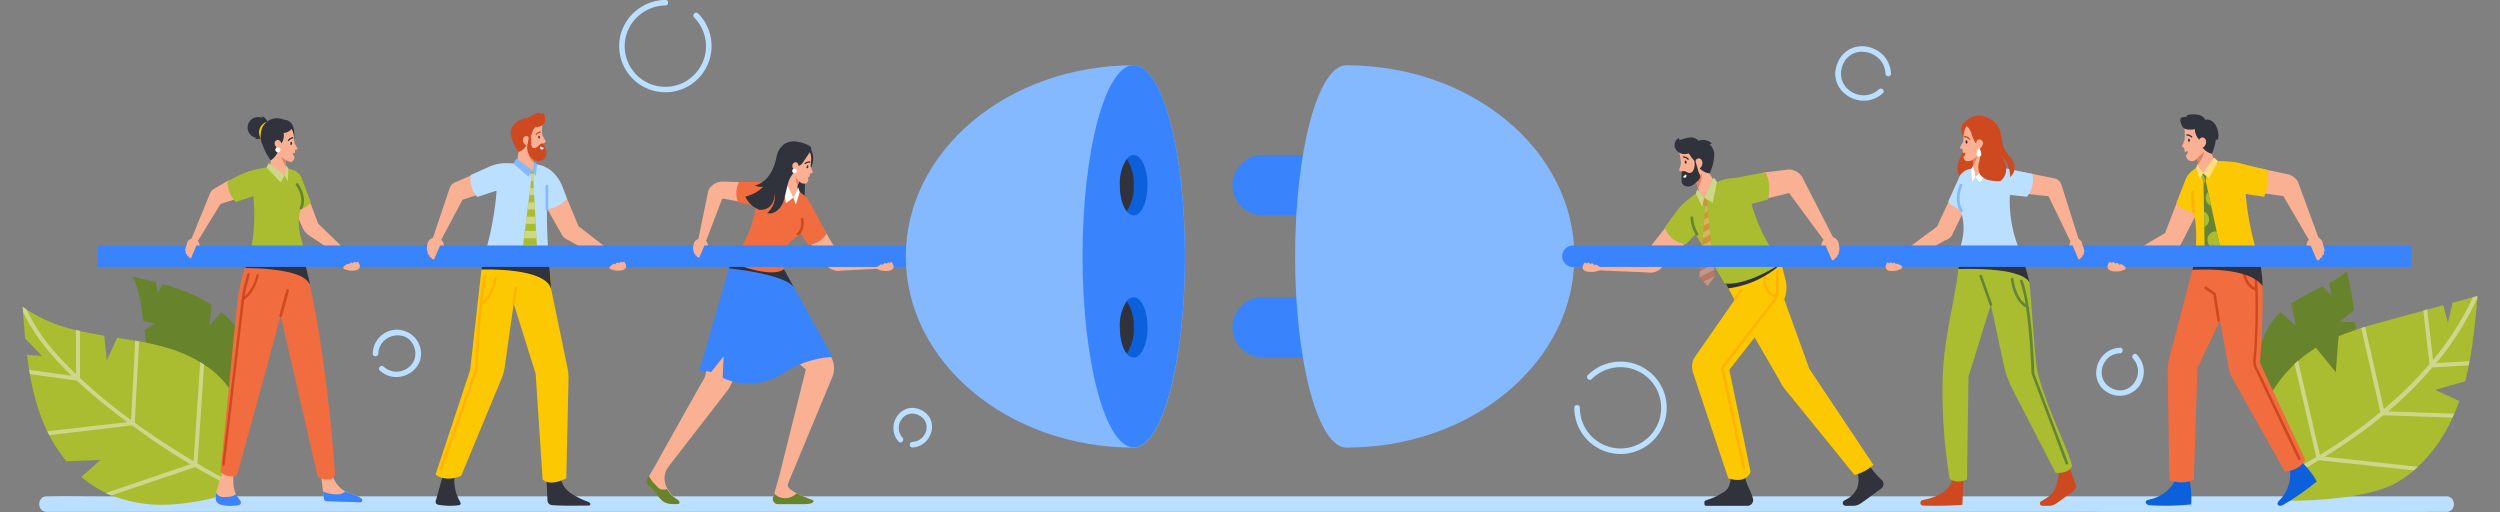 <svg id="Layer_1" data-name="Layer 1" xmlns="http://www.w3.org/2000/svg" xmlns:xlink="http://www.w3.org/1999/xlink" viewBox="0 0 643.44 131.78"><rect x="0" y="0" width="643.44" height="131.78" fill="#808080" stroke="none"/><defs><style>.cls-1{fill:#658436;}.cls-2{fill:#f16c3f;}.cls-3{fill:#aabc30;}.cls-4{fill:#bbdfff;}.cls-5{fill:#67832c;}.cls-6{fill:#ccd78c;}.cls-7{fill:#0c60dc;}.cls-8{fill:#cf4920;}.cls-9{fill:#30323c;}.cls-10{fill:#ffb304;}.cls-11{fill:#fab093;}.cls-12{fill:#e08162;}.cls-13{fill:#fbc802;}.cls-14{clip-path:url(#clip-path);}.cls-15{fill:#ffde82;}.cls-16{fill:#84b9ff;}.cls-17{fill:#fff;}.cls-18{opacity:0.5;}.cls-19{clip-path:url(#clip-path-2);}.cls-20{fill:#3983fd;}.cls-21{clip-path:url(#clip-path-3);}</style><clipPath id="clip-path"><polygon class="cls-1" points="566.27 45.09 567.13 46.59 567.42 63.72 569.35 66.06 571.37 63.53 567.7 46.59 567.98 44.58 566.96 44.58 566.27 45.09"/></clipPath><clipPath id="clip-path-2"><polygon class="cls-2" points="437.87 51.7 438.93 53.3 437.35 71.32 439.48 73.58 441.4 71.05 439.4 53.15 439.52 50.9 438.63 50.9 437.87 51.7"/></clipPath><clipPath id="clip-path-3"><polygon class="cls-3" points="135.83 43.77 136.81 45.67 134.55 63.68 136.61 65.95 138.2 63.6 137.23 45.63 137.58 44.09 136.96 43.77 135.83 43.77"/></clipPath></defs><path class="cls-4" d="M629.68,131.74c-.18,0-.37,0-.55,0-4.2.1-100.19,0-104.39,0H12c-2.54,0-2.54-4,0-4h.55c4.2-.1,8.43,0,12.63,0H629.68C632.22,127.79,632.21,131.74,629.68,131.74Z"/><path class="cls-5" d="M605.89,79.86l-3.79,2.91,4.11.18a28.53,28.53,0,0,1-1.5,12.38,22,22,0,0,1-19.29,13.75c.31-2.07-.89-4.32-1.89-6.16a18.92,18.92,0,0,1,3.4-22.57l4,3.51-1.22-5.75a71.62,71.62,0,0,1,8.15-4.4L600,76.12l-.47-3.3a25,25,0,0,0,4.46-3A98.83,98.83,0,0,1,605.89,79.86Z"/><path class="cls-3" d="M637.62,76.28c0,.18,0,.37,0,.56-.51,5.44-1,10.84-2,16.14-.06.36-.13.71-.21,1.06-.26,1.37-.57,2.73-.92,4.09l-7.72,2.22,6.19,2.86h0c-.38,1.09-.8,2.18-1.27,3.26-.15.34-.3.69-.46,1a39.92,39.92,0,0,1-8.88,12.65c-.35.33-.7.63-1.06.94a29.68,29.68,0,0,1-4.6,3.23c-6.46,3.65-19.75,4.59-27.27,4.58l2-7.32-.48-.92-8.25-15.78.39-.85a35,35,0,0,1,7.51-10.32c.29-.28.59-.55.89-.81a32.52,32.52,0,0,1,3.09-2.38c.49-.34,1-.65,1.49-1l5.12,6.32.7-9.25c1.91-.8,3.87-1.5,5.86-2.13l1-.31c1.22-.37,2.44-.72,3.65-1.06l3.07-.85,8.26-2.24,1-.28,4.12-1.12,1.19,4.47,1.2-5.11,5.27-1.43Z"/><path class="cls-6" d="M629,91c-.64.83-1.3,1.65-2,2.45l8.53-.47c-.06.36-.13.71-.21,1.06l-9.25.51a100.51,100.51,0,0,1-11.45,11.34l17,.59c-.15.34-.3.69-.46,1l-17.73-.61a132.23,132.23,0,0,1-15.09,10.68l2.73.29,21.21,2.29c-.35.33-.7.63-1.06.94l-24.36-2.63c-1,.63-2.11,1.25-3.19,1.86-.75.42-1.51.85-2.27,1.26l-.48-.92c1.76-1,3.51-2,5.23-3q-1.71-7.35-3.41-14.69c-.72-3.09-1.44-6.2-2.17-9.29.29-.28.59-.55.89-.81l2.28,9.79c1.12,4.81,2.24,9.63,3.36,14.43a132.68,132.68,0,0,0,15.54-11q-1.75-7.72-3.52-15.45c-.46-2.07-.93-4.13-1.4-6.2l1-.31c.39,1.72.79,3.44,1.17,5.17q1.85,8,3.65,16a97.37,97.37,0,0,0,11.75-11.58l-1.59-13.78,1-.28c.49,4.32,1,8.64,1.5,13a74.67,74.67,0,0,0,10.28-16.15l1.1-.3c0,.18,0,.37,0,.56A73.28,73.28,0,0,1,629,91Z"/><path class="cls-7" d="M563.47,123.23a12.82,12.82,0,0,1-3.35-.53c-.77,2.92-3.87,5.27-6.84,5.84-.38.08-.84.18-1,.55a.7.7,0,0,0,.35.74,1.91,1.91,0,0,0,.85.21,63.29,63.29,0,0,0,10.48-.22A23.2,23.2,0,0,0,563.47,123.23Z"/><path class="cls-7" d="M592.18,118.68a12.79,12.79,0,0,1-3.08,1.42c1,2.86-.27,6.54-2.42,8.67-.27.27-.59.62-.48,1a.7.7,0,0,0,.7.42,2,2,0,0,0,.82-.3,63.84,63.84,0,0,0,8.57-6A22.83,22.83,0,0,0,592.18,118.68Z"/><path class="cls-2" d="M593.32,118.39a6.08,6.08,0,0,1-5.3,2.9L574.8,97.78a8.14,8.14,0,0,1-1-2.18l-4.9-26.25-2.85-2.1-.16-.58v0l-.36-1.26h15.36a4.36,4.36,0,0,1,.56,1.26l.06.19a32.06,32.06,0,0,1,.79,6.84c.29,8.35-.64,19.69-.64,19.69Z"/><path class="cls-2" d="M574.33,76.24l-8.77,18.52-.92,28.79a8.56,8.56,0,0,1-6.3,0l-.43-27.74a14.46,14.46,0,0,1,.5-4l5.87-22.4.72-2.78,0-.14.14-.51.71.65,0,0,.91.83,2,1.88Z"/><path class="cls-8" d="M592.08,117.86,581,94.73a3.59,3.59,0,0,1-.42-2.06,153.47,153.47,0,0,0,.5-18.07s0,0,0,0a.36.36,0,0,0,0-.18,63.14,63.14,0,0,0-.61-6.3.36.36,0,0,0-.4-.29.35.35,0,0,0-.29.4A56.46,56.46,0,0,1,580.4,74c-.83-.36-2.53-1.55-2.59-5.2a.34.34,0,0,0-.34-.34h0a.35.35,0,0,0-.34.35c.07,4.51,2.46,5.67,3.32,6a156.15,156.15,0,0,1-.5,17.82,4.19,4.19,0,0,0,.49,2.46l11,23.12a.33.33,0,0,0,.31.18.32.32,0,0,0,.16,0A.34.34,0,0,0,592.08,117.86Z"/><path class="cls-9" d="M582.33,73.67c-2.16-3.33-8.84-4.15-13.44-4.29-.83,0-1.59,0-2.25,0-1.44,0-2.36.07-2.36.07l.72-2.78,0-.14.14-.51.38-.61h15.36a4.36,4.36,0,0,1,.56,1.26l.06.19A32.06,32.06,0,0,1,582.33,73.67Z"/><path class="cls-8" d="M570.31,75.5l-2.43-1.7a.34.34,0,0,0-.48.09.35.35,0,0,0,.08.48l2.19,1.53,1,6.58a.35.35,0,0,0,.34.3h.05a.37.37,0,0,0,.3-.4Z"/><polygon class="cls-10" points="565.51 42.27 569.88 40.59 566.96 44.58 565.51 42.27"/><path class="cls-11" d="M565.27,39.45l.12.67.54,2.82h0l.31,1.64,4.45-1.47-1.42-3.51C568.78,36.66,565.27,39.45,565.27,39.45Z"/><path class="cls-12" d="M565.39,40.12l.4,2.12h0a8.6,8.6,0,0,0,1.57-3.37Z"/><path class="cls-11" d="M569.55,33.18a10.88,10.88,0,0,1-1.51,5c-.12.21-.34.33-.48.54h0L565.28,41a1.5,1.5,0,0,1-1.23.47,1.46,1.46,0,0,1-1-.44,2.48,2.48,0,0,1-.51-1,1.5,1.5,0,0,0,.53-.8c0-.11,0-.26-.05-.32a.2.2,0,0,0-.21,0,1.22,1.22,0,0,0-.19.12,1.83,1.83,0,0,1-.28.14L562.12,38l-.36-.11a.26.26,0,0,1-.15-.33l.65-1.54h0a15.14,15.14,0,0,0,0-2.63c0-.07,0-.13,0-.21a1.17,1.17,0,0,1,0-.76.53.53,0,0,1,1,.29A12.39,12.39,0,0,1,569.55,33.18Z"/><path class="cls-9" d="M570.87,35.75c0,.15-.14.32-.29.29a.29.29,0,0,1-.18-.18l-.07-.12a14.11,14.11,0,0,1-1,3.73l0,.05a.22.22,0,0,1,0,.07A4.22,4.22,0,0,1,566.92,38a1.64,1.64,0,0,0,.85-1.74,1.13,1.13,0,0,0-.38-.69.87.87,0,0,0-.78-.15.88.88,0,0,0-.58.55s0,0,0,0a4.36,4.36,0,0,1-1.16-2.78,4.58,4.58,0,0,1-.54.16l-.2,0-.15,0-.17,0-.33,0c-1.9.07-2.09-1.44-2.32-2.35a.66.66,0,0,1,.53-.81l.39-.06.77-.15a.19.19,0,0,1,0-.1.27.27,0,0,1,.16-.26.8.8,0,0,1,.31-.09,7.38,7.38,0,0,1,2.39,0,2.58,2.58,0,0,1,1.9,1.31,2.1,2.1,0,0,1,1.64.31,3.12,3.12,0,0,1,1.13,1.28,6.27,6.27,0,0,1,.52,1.64A3.71,3.71,0,0,1,570.87,35.75Z"/><path class="cls-9" d="M563.14,36.11c0,.23.14.41.27.4s.23-.2.22-.43-.14-.41-.27-.4S563.13,35.88,563.14,36.11Z"/><path class="cls-9" d="M562.88,34.56a2,2,0,0,1,1.32.56c.17.16-.09.39-.25.24a1.6,1.6,0,0,0-1.09-.45c-.23,0-.2-.35,0-.35Z"/><path class="cls-11" d="M566.27,53.17l-5.06,9.91s0,0,0,0a3.76,3.76,0,0,1-1.41,1l-12.54,4.46-1.62-1.76,11.56-6.76,4.38-11.25Z"/><path class="cls-11" d="M596.85,61.53l-2.32.67-6.86-11.76-6.77-.9a28.56,28.56,0,0,0,.7-3.43,10.81,10.81,0,0,0,.09-2.78l7.18,1.54a4,4,0,0,1,2.57,1.92Z"/><path class="cls-13" d="M566.34,42.54l0,12.45c-4.61-.47-6.22-2.56-6.22-2.56l2.35-6.13a5.59,5.59,0,0,1,1.92-2.48l.7-.5.14-.1.2-.14.39-.24.47-.3h0Z"/><path class="cls-13" d="M581,65.41C568.1,68.49,565,66.5,565,66.5c.54-6.85.13-9.63-.55-12.36a14.67,14.67,0,0,1,.14-7.5l1.23-3.76c2.14-1.76,6.45-1.54,9.3-1.15h0l2.76.66a54.49,54.49,0,0,0,.11,7.54.31.31,0,0,1,0,.1A73.81,73.81,0,0,0,581,65.41Z"/><polygon class="cls-1" points="566.27 45.09 567.13 46.59 567.42 63.72 569.35 66.06 571.37 63.53 567.7 46.59 567.98 44.58 566.96 44.58 566.27 45.09"/><g class="cls-14"><path class="cls-3" d="M572.51,61.74a2.19,2.19,0,1,1-2.19-2.19A2.19,2.19,0,0,1,572.51,61.74Z"/><path class="cls-3" d="M568.57,56.49a2.19,2.19,0,1,1-2.19-2.2A2.19,2.19,0,0,1,568.57,56.49Z"/><path class="cls-3" d="M572.08,50.92a2.19,2.19,0,1,1-2.19-2.19A2.2,2.2,0,0,1,572.08,50.92Z"/><path class="cls-3" d="M567.46,46.42a2.19,2.19,0,1,1-2.19-2.19A2.19,2.19,0,0,1,567.46,46.42Z"/></g><path class="cls-10" d="M564.57,54.79a.35.35,0,0,1-.35-.31,44.33,44.33,0,0,1-.23-5.14.35.35,0,0,1,.69,0,46.72,46.72,0,0,0,.23,5,.35.35,0,0,1-.31.38Z"/><path class="cls-13" d="M582.73,50.64,578,49.93l-2.22-.35-.66-7.85h0l2.76.66,5.55,1.32A11.39,11.39,0,0,1,582.73,50.64Z"/><path class="cls-11" d="M565.86,42.84l1.1,1.74,3.09-3.07S566.73,40.55,565.86,42.84Z"/><polygon class="cls-15" points="566.96 44.58 568.56 45.88 570.82 41.46 569.88 40.59 566.96 44.58"/><polygon class="cls-15" points="566.96 44.58 566.23 46.19 565.27 43.22 565.51 42.27 566.96 44.58"/><path class="cls-8" d="M506.53,31a1.9,1.9,0,0,0-1.59,1.47,4.7,4.7,0,0,0,.14,2.29,10.31,10.31,0,0,1,.46,2.26,8.86,8.86,0,0,1-1,3.54,5.93,5.93,0,0,0-.68,3.59,3.16,3.16,0,0,0,3.78,2.41c.48-.57.76-1.27,1.24-1.84a7.85,7.85,0,0,0,1.37-2,5.43,5.43,0,0,0,.15-3.43A16.69,16.69,0,0,0,509,36.12C508.2,34.45,507.36,32.71,506.53,31Z"/><path class="cls-11" d="M511.61,44.16c-.92,1.14-3.67.59-3.67.59l-.19-3.67a2.89,2.89,0,0,1-.73.35,2.07,2.07,0,0,1-1.16-.06,1.46,1.46,0,0,1-.51-.88s0-.08,0-.17l.18-.15a1.1,1.1,0,0,0,.29-.67.23.23,0,0,0-.07-.2.26.26,0,0,0-.21,0l-.33.12c-.06-.49-.13-1-.14-1.1l-.38-.06a.27.27,0,0,1-.22-.37l.81-1.45h0c.08-.54.07-1.83.2-2.35a4.23,4.23,0,0,1,.83-1.81c1,.14,3.16.19,3.78.92a4.47,4.47,0,0,1,.75,1.81A41.21,41.21,0,0,1,511.61,44.16Z"/><path class="cls-9" d="M505.88,36.57c0,.24.17.42.31.4s.23-.22.2-.46-.17-.42-.31-.4S505.85,36.33,505.88,36.57Z"/><path class="cls-8" d="M505.7,35a2,2,0,0,1,1.34.69c.16.17-.13.39-.28.22a1.69,1.69,0,0,0-1.11-.55c-.23,0-.18-.38.05-.36Z"/><polygon class="cls-12" points="507.75 41.08 508.94 40.18 507.85 42.87 507.75 41.08"/><path class="cls-8" d="M533.84,126.23c-1.69,1.25-3.12,2.31-4.66,3.39a3.19,3.19,0,0,1-1.8.56h-1.71a.63.63,0,0,1-.62-.76.59.59,0,0,1,.3-.42l1-.58a6.7,6.7,0,0,0,2.41-2.22h0c.61-1.59,1.65-4.61.94-6.16a21.84,21.84,0,0,1,2.27-1.26l.41.82,1.77,4.9h0A1.27,1.27,0,0,1,533.84,126.23Z"/><path class="cls-8" d="M505.34,123.25c-.09,2.08-.18,4.61-.27,6.68a92.33,92.33,0,0,1-10.13.19.7.7,0,0,1-.67-.82h0a.72.72,0,0,1,.58-.6c7.24-1.36,7.67-5.29,7.77-5.78h0A13,13,0,0,0,505.34,123.25Z"/><path class="cls-3" d="M533.33,120h0c-1.12,2.07-4.25,1.71-4.25,1.71l-11-21.29a26.84,26.84,0,0,1-2.39-6.69l-3.29-15.35-5.76,18.54-.38,26.46a4.69,4.69,0,0,1-1.77.53,4.22,4.22,0,0,1-2.7-.64A140.16,140.16,0,0,1,500,96.71c.44-10.71,3.69-21.87,4-27.62.12-2,.21-3.39.29-3.81h15.47s1.23,1.73,2.52,7.37c.36,1.56,1.5,20.65,2.09,23C527,105.82,532.38,115.65,533.33,120Z"/><path class="cls-1" d="M512.39,78.71a.34.34,0,0,1-.32-.23l-2.58-7.31a.35.35,0,0,1,.21-.44.34.34,0,0,1,.44.21l2.58,7.31a.35.35,0,0,1-.21.44A.25.25,0,0,1,512.39,78.71Z"/><path class="cls-9" d="M522.34,72.65c-2.49-4.17-18.29-3.39-18.29-3.39.12-2,.22-3.56.3-4h15.47S521.05,67,522.34,72.65Z"/><path class="cls-1" d="M532.29,119.11l-8.71-23c0-1.29-.59-17.5-3-23.9a.34.34,0,0,0-.44-.2.36.36,0,0,0-.21.45,31.69,31.69,0,0,1,1.38,5.79c-.88-.63-2.5-2.34-3.1-6.48a.34.34,0,1,0-.68.09c.76,5.34,3.19,6.93,3.92,7.29,1.12,7.49,1.41,16.91,1.42,17v0l8.75,23.16a.36.36,0,0,0,.33.23l.12,0A.33.33,0,0,0,532.29,119.11Z"/><path class="cls-11" d="M507.34,50.41l-5.07,10.37h0a3.49,3.49,0,0,1-1.41,1h0l-.08,0-12,6.73-1.61-1.76,11.36-8.42,4.4-9.42Z"/><path class="cls-4" d="M520.28,65.28c-13,5.16-16.39,0-16.39,0,2.14-4.93,1.61-8.85.6-11.39a6.21,6.21,0,0,1-3.06-2l2.61-5.8a3.4,3.4,0,0,1,1.07-1.66l.16-.13.12-.1a2.54,2.54,0,0,1,.83-.48c5.11-1.72,11.93,0,11.93,0C515.27,56.52,520.28,65.28,520.28,65.28Z"/><path class="cls-11" d="M518.15,43.78l10.67,2.14a2.37,2.37,0,0,1,1.72,1.57l4.71,14.9-2.23.06-5.76-11.93-11.53-1.26Z"/><path class="cls-16" d="M504.84,54.54a.32.32,0,0,1-.25-.12c-.08-.09-1.9-2.2-.24-6.84a.35.35,0,1,1,.65.24c-1.51,4.21.09,6.12.1,6.14a.35.35,0,0,1,0,.49A.33.33,0,0,1,504.84,54.54Z"/><path class="cls-4" d="M523.11,44.75a7.5,7.5,0,0,1-1.39,5.89L515,49.93l1.76-6.42Z"/><path class="cls-11" d="M507.87,43.34l.6,2.25L511.6,43A2.91,2.91,0,0,0,507.87,43.34Z"/><polygon class="cls-17" points="508.47 45.59 507.59 46.8 507.34 43.46 507.84 42.67 508.47 45.59"/><polygon class="cls-17" points="509.58 47.02 512.39 43.01 511.6 41.98 508.47 45.59 509.58 47.02"/><path class="cls-8" d="M515.07,40.12c.23.3,2.85,3.8-.18,6.48a8.13,8.13,0,0,1-2.36-.12,4.1,4.1,0,0,1-3-1.7,4.65,4.65,0,0,1-.12-3.23,4.57,4.57,0,0,0-.18-3,4.91,4.91,0,0,0,.74-.7,1.6,1.6,0,0,0,.4-.92,1,1,0,0,0-.4-.89.84.84,0,0,0-1,0,.87.87,0,0,0-.3.91c-.4-.23-.6-.88-.8-1.3a11.1,11.1,0,0,1-.46-1.3,4.43,4.43,0,0,0-.69-1.33,1.72,1.72,0,0,0-1.16-.75,3.41,3.41,0,0,1,1.67-2,4.59,4.59,0,0,1,2.58-.5,5.81,5.81,0,0,1,4.85,3.64c.6,1.58.49,3.37,1.22,4.89a15.83,15.83,0,0,0,1.61,2.3,4.53,4.53,0,0,1,1.05,2.56,3.25,3.25,0,0,1-1.2,2.4A7.17,7.17,0,0,0,515.07,40.12Z"/><path class="cls-17" d="M509.93,39.73a.59.59,0,0,1-.59.6.6.6,0,0,1-.6-.6c0-.33.27-1.51.6-1.51S509.93,39.4,509.93,39.73Z"/><polygon class="cls-1" points="436.84 48.68 441.06 45.69 438.63 50.9 436.84 48.68"/><path class="cls-11" d="M435.94,45l.21.67.91,2.79h0l.52,1.62L441.93,48,440,44.64C439.14,41.72,435.94,45,435.94,45Z"/><path class="cls-12" d="M436.15,45.68l.91,2.79h0a8.9,8.9,0,0,0,1-4.07Z"/><path class="cls-11" d="M432.42,44.05l.37.06c0,.1,0,.26.06.4a2.17,2.17,0,0,0,0,.25,3.54,3.54,0,0,0,.12.6c0,.14.07.25.09.33l0,.09a1.89,1.89,0,0,0,1.25,1.36,2.65,2.65,0,0,0,2.39-.65,4.12,4.12,0,0,0,1.32-2.09l.21-.38h0c.11-.21.22-.43.31-.65a10.8,10.8,0,0,0,.87-5.08,12.31,12.31,0,0,0-6.37.32.53.53,0,0,0-1-.15,1.16,1.16,0,0,0,.12.74,1.46,1.46,0,0,1,.07.19,16.23,16.23,0,0,1,.4,2.75h0l-.45,1.6A.25.25,0,0,0,432.42,44.05Z"/><path class="cls-9" d="M441.21,39.7A11.87,11.87,0,0,1,440,44.64a4.16,4.16,0,0,1-2.53-1.31,1.67,1.67,0,0,0,.62-1.83,1.15,1.15,0,0,0-.47-.63.88.88,0,0,0-.79,0,.91.91,0,0,0-.5.61,4.07,4.07,0,0,1-1.22-1.33,7.44,7.44,0,0,0-.47-.65,6.61,6.61,0,0,1-.89.15h-.49a3.27,3.27,0,0,1-.92-.28A2.35,2.35,0,0,1,431,37.48a2,2,0,0,1,.32-1.27,1.79,1.79,0,0,1,.77-.67.68.68,0,0,0,.26.48l.92-.26a7.49,7.49,0,0,1,2.14-.4,3.17,3.17,0,0,1,1.78.86,3.22,3.22,0,0,1,3.25.59s.1.09.09.15a.15.15,0,0,1-.13.09l-.43.07a2.13,2.13,0,0,1,.33.34A3.48,3.48,0,0,1,441.21,39.7Z"/><path class="cls-9" d="M433.6,41.77c0,.23.19.39.32.36s.2-.22.16-.45-.19-.38-.32-.36S433.56,41.55,433.6,41.77Z"/><path class="cls-9" d="M437.58,45.67c-.2.7-1.24,1.48-1.83,1.91a2.21,2.21,0,0,1-2.06.29,1.48,1.48,0,0,1-.76-.7,2.44,2.44,0,0,1-.14-.89c0-.74,0-1.44,0-2.17a1.92,1.92,0,0,1,1.51.24,1,1,0,0,0,1.35-.24h0a2.7,2.7,0,0,0,.47-1.33,5.08,5.08,0,0,0-.36-2.5,1.15,1.15,0,0,1,.84-.41,2.86,2.86,0,0,0-.11,2c.16.66.43,1.3.55,2S437.77,45,437.58,45.67Z"/><path class="cls-9" d="M433.35,40.23a2,2,0,0,1,1.28.64c.15.17-.12.38-.27.22a1.63,1.63,0,0,0-1.05-.52.17.17,0,0,1,0-.34Z"/><path class="cls-17" d="M433.16,45.42c.1,0,.19,0,.28-.13s.15-.19.24-.27a.24.24,0,0,1,.31,0,.3.3,0,0,1,.06.28.55.55,0,0,1-.39.47A.51.51,0,0,1,433.16,45.42Z"/><path class="cls-9" d="M484.18,125.74c-1.91,1.4-3.51,2.6-5.24,3.8a3.49,3.49,0,0,1-2,.64H475a.71.71,0,0,1-.7-.85h0a.7.7,0,0,1,.34-.48l1.12-.65a6.15,6.15,0,0,0,2.19-2.5h0a6.22,6.22,0,0,0-.36-5.14,32.43,32.43,0,0,1,2.94-1.64,21.72,21.72,0,0,0,3.78,4.61A1.44,1.44,0,0,1,484.18,125.74Z"/><path class="cls-9" d="M449.93,130.18H439.1a.39.39,0,0,1-.39-.35,1.63,1.63,0,0,1,0-.8,1.72,1.72,0,0,1,.6-.35,16.75,16.75,0,0,0,4.46-2.11c1.63-1.13,1.57-2.78,1.9-4.73a33.57,33.57,0,0,1,3.47.28c-.09,2.06,1.52,4.13,2,6.14A1.48,1.48,0,0,1,449.93,130.18Z"/><path class="cls-13" d="M482.16,119.64a11,11,0,0,1-4.86,2.59l-17.95-22.14a8.3,8.3,0,0,1-1.21-1.94l-6.53-11.3-5.56-10.38-1.22-2.27-1.24-2.31,8-1.25,4.24-.66.84,0,9,24.93Z"/><path class="cls-13" d="M459.8,73.91a8.13,8.13,0,0,1-3.09,6.45l-5.1,6.49-6.53,8.32,5.47,26.26s-.84,3.23-5.73,1.67l-9-26.95a5.43,5.43,0,0,1,.06-3.77L449.2,73.22l2.39-2.58,6.88-2.84L459.54,72A8.24,8.24,0,0,1,459.8,73.91Z"/><path class="cls-10" d="M443.69,94.73l12.36-16a5.68,5.68,0,0,0,1.51-2.46v0a5.71,5.71,0,0,0,.23-1.59V69.86a.34.34,0,0,0-.34-.34.35.35,0,0,0-.35.34v4.77a4.79,4.79,0,0,1-.14,1.13,2.26,2.26,0,0,1-1.34-.64,4.66,4.66,0,0,1-1.05-3.58.35.35,0,0,0-.34-.35h0a.35.35,0,0,0-.35.34,5.3,5.3,0,0,0,1.27,4.09,3,3,0,0,0,1.61.81,4.9,4.9,0,0,1-1.19,1.77L442.88,94.54l5.61,26a.33.33,0,0,0,.32.22.25.25,0,0,0,.12,0,.35.35,0,0,0,.21-.44Z"/><path class="cls-10" d="M446.53,77.24a.35.35,0,0,1-.14-.06.3.3,0,0,1-.08-.42L448,74.41a.29.29,0,0,1,.42-.07.31.31,0,0,1,.08.42l-1.66,2.35A.31.31,0,0,1,446.53,77.24Z"/><path class="cls-9" d="M458.47,67.8A16.9,16.9,0,0,1,455.83,70a24.71,24.71,0,0,1-7.95,3.62,26.56,26.56,0,0,1-3.05.6l-1.24-2.31,8-1.25Z"/><path class="cls-11" d="M472.26,62l-2.36.48-9.42-12.79-7.86,1.91-.81-3.27a3.22,3.22,0,0,1,2.74-4l5.67-.69A4,4,0,0,1,464.06,46Z"/><path class="cls-11" d="M435.07,61.27l-7.37,7.6a4,4,0,0,1-3.2,1.3h-.05l-.46-.06-14.07-.59.06-2.68,13.44-1.66,5.53-7Z"/><path class="cls-3" d="M458.47,67.8c-10,6.32-14.61,5.12-14.61,5.12L436.4,60.27l-2.49,2.6a6.56,6.56,0,0,1-5.44-4.36L431.8,54a13.5,13.5,0,0,1,3.29-3.05,23.51,23.51,0,0,1,8.26-4.63,14.51,14.51,0,0,1,3.46-.54l7.46-1.44s1.8,2.14.77,7l-4.23,1.15A45.1,45.1,0,0,0,458.47,67.8Z"/><g class="cls-18"><polygon class="cls-2" points="437.87 51.7 438.93 53.3 437.35 71.32 439.48 73.58 441.4 71.05 439.4 53.15 439.52 50.9 438.63 50.9 437.87 51.7"/><g class="cls-19"><path class="cls-11" d="M436.82,55.75l6.27-3.19c.79-.4.09-1.59-.7-1.19l-6.27,3.19C435.33,55,436,56.15,436.82,55.75Z"/><path class="cls-11" d="M442.39,54.56l-6.27,3.18c-.79.41-.09,1.6.7,1.2l6.27-3.19C443.88,55.35,443.18,54.15,442.39,54.56Z"/><path class="cls-11" d="M442.39,57.74l-6.27,3.19c-.79.41-.09,1.6.7,1.2l6.27-3.19C443.88,58.54,443.18,57.34,442.39,57.74Z"/><path class="cls-11" d="M442.39,60.93l-6.27,3.19c-.79.4-.09,1.6.7,1.19l6.27-3.18C443.88,61.72,443.18,60.53,442.39,60.93Z"/><path class="cls-11" d="M442.39,64.12l-6.27,3.19c-.79.4-.09,1.6.7,1.19l6.27-3.19C443.88,64.91,443.18,63.72,442.39,64.12Z"/><path class="cls-11" d="M442.39,67.31l-6.27,3.19c-.79.4-.09,1.59.7,1.19l6.27-3.19C443.88,68.1,443.18,66.91,442.39,67.31Z"/><path class="cls-11" d="M442.39,70.5l-6.27,3.18c-.79.41-.09,1.6.7,1.2l6.27-3.19C443.88,71.29,443.18,70.09,442.39,70.5Z"/></g></g><path class="cls-11" d="M440.36,47.19l-1.73,3.71-1.3-1.61h0a0,0,0,0,1,0,0A4.33,4.33,0,0,1,440.36,47.19Z"/><path class="cls-1" d="M436.77,60.62a.35.35,0,0,1-.27-.14,8.65,8.65,0,0,1-1.4-4.41.35.35,0,0,1,.32-.37.35.35,0,0,1,.37.32,8.07,8.07,0,0,0,1.26,4,.36.36,0,0,1-.07.49A.38.38,0,0,1,436.77,60.62Z"/><polygon class="cls-6" points="441.06 45.69 438.63 50.9 440.79 52.2 441.93 46.79 441.06 45.69"/><polygon class="cls-6" points="436.47 49.87 438.07 53.15 438.63 50.9 436.84 48.68 436.47 49.87"/><path class="cls-20" d="M325,39.88a7.77,7.77,0,0,0-7.78,7.77h0A7.77,7.77,0,0,0,325,55.42h19.6V39.88Z"/><path class="cls-20" d="M325,76.47a7.77,7.77,0,0,0-7.78,7.77h0A7.78,7.78,0,0,0,325,92h19.6V76.47Z"/><path class="cls-16" d="M333.33,66c0-27.17,5.91-49.2,13.18-49.2,32.42,0,58.7,22,58.7,49.2s-26.28,49.2-58.7,49.2C339.24,115.15,333.33,93.12,333.33,66Z"/><path class="cls-20" d="M405,63.18a2.77,2.77,0,1,0,0,5.53H620.61V63.18Z"/><path class="cls-11" d="M473.19,64.86h0a.61.61,0,0,1-.41.9.48.48,0,0,1-.5.64.63.63,0,0,1-.78.56c-.55-1.25-1.65-3.79-1.65-3.78h-1.1a4.38,4.38,0,0,1,.23-.88v0A2.46,2.46,0,0,1,471.51,61a2.13,2.13,0,0,1,1.74,1.67c0,.14.05.28.07.42C473.6,64.62,473.28,64.83,473.19,64.86Z"/><path class="cls-11" d="M410.72,68.08c.18,0,.83.51.83.51.39.29.61.61.2.91a4.89,4.89,0,0,1-2.51.48,3.14,3.14,0,0,1-1.06-.17,1.39,1.39,0,0,1-.79-.61,1.23,1.23,0,0,1,.08-1,2.67,2.67,0,0,1,.22-.45l.05-.07,0,0s0,0,0,0,.4-.3.7.24c0,0,.28-.83.87.12,0,0,.41-.74,1.09.3a.33.33,0,0,1,.27-.16Z"/><path class="cls-11" d="M488.38,67.9c.15,0,.79.39.79.39.38.24.6.51.25.81a4.42,4.42,0,0,1-2.22.65,2.88,2.88,0,0,1-1-.07,1.3,1.3,0,0,1-.77-.48,1.13,1.13,0,0,1,0-1,2.41,2.41,0,0,1,.16-.42.28.28,0,0,1,0-.07.08.08,0,0,0,0,0l0,0c.11-.15.33-.3.66.16,0,0,.17-.77.79,0,0,0,.3-.7,1,.18a.29.29,0,0,1,.22-.17Z"/><path class="cls-11" d="M536.27,65.07h0a.48.48,0,0,1-.32.71.38.38,0,0,1-.4.5.5.5,0,0,1-.61.45c-.43-1-1.48-3.55-1.49-3.55h-.86a4.23,4.23,0,0,1,.18-.7h0a1.92,1.92,0,0,1,2-1h0a1.39,1.39,0,0,1,1.06,1l.63,2C536.46,65,536.32,65.06,536.27,65.07Z"/><path class="cls-11" d="M598.05,64.89h0a.61.61,0,0,1-.41.9.49.49,0,0,1-.51.64.63.63,0,0,1-.78.56c-.55-1.25-1.64-3.78-1.65-3.78h-1.09a4.63,4.63,0,0,1,.22-.89h0v0a2.46,2.46,0,0,1,2.55-1.24h0a1.79,1.79,0,0,1,1.36,1.27l.55,1.87C598.29,64.77,598.11,64.87,598.05,64.89Z"/><path class="cls-11" d="M545.82,67.94c.18,0,.83.51.83.52.4.29.61.61.2.91a4.87,4.87,0,0,1-2.51.48,3.46,3.46,0,0,1-1.06-.17,1.42,1.42,0,0,1-.79-.61,1.23,1.23,0,0,1,.08-1,2.67,2.67,0,0,1,.22-.45l.05-.07,0,0,0,0c.14-.15.4-.29.71.25,0,0,.27-.83.86.12,0,0,.41-.74,1.09.3a.36.36,0,0,1,.27-.17Z"/><path class="cls-5" d="M62.54,86.79,59.8,105.23a29.31,29.31,0,0,1-5,.19l-.88-.07-.48,0a17.42,17.42,0,0,1-9.81-4.22,16.09,16.09,0,0,1-3.45-4.69,23.23,23.23,0,0,1-1-2.34c-.12-.33-.23-.67-.34-1a40.89,40.89,0,0,1-1.46-6.63c-.07-.52-.14-1-.2-1.53l2.8-1.63-3.09-.69c-.48-3.93-1-7.67-2.69-11.41,2,.46,4,.93,6,1.45l.31,2.81,1.44-2.34a57.2,57.2,0,0,1,7.45,2.62,35.09,35.09,0,0,1,5.08,2.74l-.57,5.29L57,80.34a23.3,23.3,0,0,1,4.65,5.06C62,85.85,62.27,86.31,62.54,86.79Z"/><path class="cls-3" d="M60.78,103.08l-.26,1.68-2.86,18.37-.17,1.1L57,127.58a58.15,58.15,0,0,1-13.84,2.31,35.53,35.53,0,0,1-14.52-2.42c-.48-.2-.95-.4-1.42-.63h0c-.65-.3-1.28-.63-1.9-1a27.25,27.25,0,0,1-4.35-3.1l4.86-4.37-8.74.36A38.56,38.56,0,0,1,12.67,112c-.18-.33-.34-.66-.5-1a47,47,0,0,1-2.27-5.63,62.41,62.41,0,0,1-2.21-9.06c-.07-.35-.13-.72-.19-1.08-.21-1.3-.39-2.6-.55-3.91l3.9.32L6.5,87.16h0c-.23-2.31-.41-4.61-.58-6.88,0-.44-.07-.88-.1-1.31.31.23.63.46,1,.68a38.8,38.8,0,0,0,12.68,5.28l1.05.26c1.3.3,2.61.56,3.91.8l2.37.41.67,6.27,2.68-5.73c1.41.23,2.82.45,4.23.71l.34,0,1,.19a67.32,67.32,0,0,1,8.32,2,36.77,36.77,0,0,1,7.41,3.33c.34.2.68.41,1,.63a23,23,0,0,1,7.44,7.59C60.24,102,60.52,102.53,60.78,103.08Z"/><path class="cls-6" d="M57.66,123.13l-.17,1.1c-2.46-1.29-4.88-2.65-7.28-4l-3.36,1.14-18.24,6.15c-.48-.2-.95-.4-1.42-.63L49,119.48q-7.74-4.61-15-10L12.67,112c-.18-.33-.34-.66-.5-1l20.58-2.35c-2.33-1.73-4.62-3.53-6.87-5.37-2.07-1.7-4.13-3.47-6.13-5.31L7.69,96.28c-.07-.35-.13-.72-.19-1.08l10.93,1.51c-5-4.81-9.55-10.17-12.51-16.44,0-.44-.07-.88-.1-1.31.31.23.63.46,1,.68a50,50,0,0,0,9,12.86q1.82,1.94,3.73,3.78V84.92l1.05.26V97.29a137.73,137.73,0,0,0,13.13,10.8q.51-9.61,1-19.22l.06-1.18,1,.19c-.06,1.31-.13,2.61-.2,3.92l-.9,17c3.19,2.3,6.45,4.48,9.72,6.57q2.68,1.71,5.43,3.33c.07-1.16.15-2.32.23-3.48l.72-11c.25-3.66.49-7.33.73-11,.34.2.68.41,1,.63-.23,3.52-.47,7-.7,10.56q-.49,7.44-1,14.88C53.06,120.63,55.35,121.91,57.66,123.13Z"/><path class="cls-9" d="M208.68,38.41a4.78,4.78,0,0,1,.42,3.74c-.29,1.26-1.32,2.43-1.67,3.67-.49,1.72-.09,3.54-.52,5.27a6.46,6.46,0,0,1-3,4.35c-.62-3.14-1.17-6.16-.65-9.29A10.89,10.89,0,0,1,208.68,38.41Z"/><polygon class="cls-8" points="205.48 48.3 202.18 46.67 204.19 50.85 205.48 48.3"/><path class="cls-11" d="M201.79,49c.7,1.19,2.19.65,3.54.9,0-.5-.12-1-.11-1.55a3.12,3.12,0,0,1,.05-.44,2.11,2.11,0,0,1,.09-.36,6.22,6.22,0,0,1,.38-.83,2.76,2.76,0,0,0,.61.42,2,2,0,0,0,1.07.1,1.3,1.3,0,0,0,.59-.73l.09-.27h0c-.08-.11-.53-.81.16-.59h0c.13-.46.28-.95.3-1.08h.36a.25.25,0,0,0,.25-.31l-.54-1.43h0c0-.5.19-1.68.14-2.18a3.71,3.71,0,0,0-.51-1.76c-.89,0-2.91-.27-3.58.32a4.15,4.15,0,0,0-.93,1.55A38.17,38.17,0,0,0,201.79,49Z"/><path class="cls-12" d="M205.27,47.92c0,.14,0-.16,0,0l-.57-2.37,1,1.18a6.22,6.22,0,0,0-.38.83A2.11,2.11,0,0,0,205.27,47.92Z"/><path class="cls-9" d="M208.05,43c-.06.22-.21.36-.34.33s-.17-.24-.11-.45.2-.36.33-.33S208.11,42.76,208.05,43Z"/><path class="cls-9" d="M208.43,41.53a2,2,0,0,0-1.32.45c-.16.13.07.37.24.24a1.55,1.55,0,0,1,1.08-.35c.21,0,.22-.32,0-.34Z"/><path class="cls-11" d="M195.66,77.05l-2.16,6.29-5,14.73,0,.08a9.88,9.88,0,0,1-1,2l-15.48,20,0,0a5,5,0,0,0-.2,5.65,1,1,0,0,0,.08.14,9,9,0,0,0,1,1.43c.49.57,1.51,1.14,1.94,1.56a.47.47,0,0,1-.3.82c-.61,0-1.28,0-1.28,0a4.88,4.88,0,0,1-2.26-.56c-1.54-1.07-2.27-3-4-4.26a1.29,1.29,0,0,1-.31-1.74h0l.28-.49.16-.27,1.9-3.28C171.05,115.38,181.45,97,181.45,97s.13-.57.34-1.52c1.09-4.89,4.45-20,4.81-21.69l0-.1.08,0,.46.17Z"/><path class="cls-11" d="M202.76,124.63c-.28.74.88,1.59,2.3,2.33a33.41,33.41,0,0,0,4.24,1.77s.86,1-2.65,1h-6.39a1.34,1.34,0,0,1-1.32-1.62l.32-1.11.13-.41,1.16-4,6.86-27.5-1.59-1.34-11.17-9.45-1.15-1-3.25-3a8.12,8.12,0,0,1-3.09-6.44c0-.27,0-.54,0-.8a7.76,7.76,0,0,1,.21-1.17l.73-2.8.35-1.35L198.8,68l1.76,3.66,1,2,11.48,17a5.73,5.73,0,0,1,.87,1.23,6,6,0,0,1,.29,5.2L203,124l-.1.27A1.58,1.58,0,0,0,202.76,124.63Z"/><path class="cls-20" d="M213.78,91.9a25.59,25.59,0,0,0-11.52,3.74c-.6.37-1.21.74-1.84,1.09h0l-.36.2-.14.07a15.93,15.93,0,0,1-13.93.25l0,0,.25-5.54L183,95.8a6.77,6.77,0,0,0-2.67-.36A.32.32,0,0,1,180,95c1.07-2.76,5.27-18.1,7.63-25.91.17-.58.33-1.13.47-1.64,0,0,7.26-1.37,12.79.34l1.56,2.81h0l1.92,3.44a1.74,1.74,0,0,1,.1.19l9.56,17.17A.31.31,0,0,1,213.78,91.9Z"/><path class="cls-9" d="M204.39,74.06c-2.16-3.53-16.41-4.92-16.74-5,.17-.58.33-1.13.47-1.64,0,0,7.26-1.37,12.79.34l1.56,2.81h0Z"/><path class="cls-11" d="M206.07,59.25l6.73,9.16a4,4,0,0,0,3.2,1.3h.05l.46-.06,11.76-.59-.06-2.21-12.49-1.68-5.88-9.88Z"/><path class="cls-11" d="M179.65,62l1.89.48,4.36-11.4,7.86,1.44L194.91,47l-8.77-.26a4,4,0,0,0-3.84,2.33Z"/><path class="cls-2" d="M212.73,60.14A6,6,0,0,1,208.11,63L206,60.16c-.71.63-1.52,1.16-2.24,1.77-2.39,2-2,4.25-2,7.38h0c-3.66,2.54-13.62-1.86-13.62-1.86a29.76,29.76,0,0,0,6.42-14.36L189.93,52a6.42,6.42,0,0,1,.27-5.16h6.87a15.72,15.72,0,0,1,8.76,2.55,9.71,9.71,0,0,1,3.28,3.93Z"/><path class="cls-8" d="M205.37,60.59a.44.44,0,0,0,.15-.05c.07,0,1.72-1,1.28-4.2a.35.35,0,0,0-.69.09c.38,2.72-.92,3.5-.93,3.51a.34.34,0,0,0-.13.47A.36.36,0,0,0,205.37,60.59Z"/><path class="cls-11" d="M205.22,49l-1,1.82L202,47.61A3,3,0,0,1,205.22,49Z"/><polygon class="cls-17" points="202.18 46.67 204.19 50.85 202.29 52.29 201.3 47.41 202.18 46.67"/><polygon class="cls-17" points="204.19 50.85 204.82 52.7 205.83 49.43 205.48 48.3 204.19 50.85"/><path class="cls-9" d="M191.83,50.59a6.1,6.1,0,0,0,3,3.11l.6.31c4,.16,4-4,3.95-4.31a5.56,5.56,0,0,1-1.95,5.13,2.83,2.83,0,0,0,1.63-.07,4.9,4.9,0,0,0,2.62-3.08c.45-1.27.61-2.62,1-3.91a7.07,7.07,0,0,1,2-3.72,5.36,5.36,0,0,1-.5-.61,1.22,1.22,0,0,1-.2-1.09.87.87,0,0,1,.88-.58.75.75,0,0,1,.59.89c.54,0,.95-.47,1.26-.93l1.79-2.66a1.36,1.36,0,0,0,.31-.84c0-.46-.51-.74-.94-.93a9.61,9.61,0,0,0-3.09-.89,4.55,4.55,0,0,0-3.07.77,5.4,5.4,0,0,0-1.83,3.07c0,.18-.09.37-.14.55v0c0,.06-.05.27-.13.6-.36,1.52-1.65,5.39-5.31,6.35a4,4,0,0,0,2.16.32A9.76,9.76,0,0,1,191.83,50.59Z"/><path class="cls-17" d="M203.89,44a.57.57,0,0,0,.57.56.57.57,0,1,0,0-1.13A.57.57,0,0,0,203.89,44Z"/><path class="cls-5" d="M206.65,129.76h-6.39a1.34,1.34,0,0,1-1.32-1.62l.32-1.11a4,4,0,0,0,2.23,1.15,4.06,4.06,0,0,0,3-.76,4.5,4.5,0,0,0,.52-.46,33.41,33.41,0,0,0,4.24,1.77S210.16,129.76,206.65,129.76Z"/><path class="cls-5" d="M174.4,129.74c-.61,0-1.28,0-1.28,0a4.88,4.88,0,0,1-2.26-.56c-1.54-1.07-2.27-3-4-4.26a1.29,1.29,0,0,1-.31-1.74h0l.28-.49.16-.27,0,0a7,7,0,0,0,1.37,2c.58.56,1.09,1.4,1.88,1.54a3.43,3.43,0,0,0,1.46-.08,9,9,0,0,0,1,1.43c.49.57,1.51,1.14,1.94,1.56A.47.47,0,0,1,174.4,129.74Z"/><polygon class="cls-20" points="137.69 41.58 132.94 40.79 136.96 43.77 137.69 41.58"/><path class="cls-11" d="M137.46,38.28v4.39l-4.52,0,.64-4.44C134,35.61,137.46,38.28,137.46,38.28Z"/><path class="cls-12" d="M137.46,39.8v2c-1.34-.7-1.7-3-1.7-3Z"/><path class="cls-11" d="M132.77,33.23a9.7,9.7,0,0,0,2.45,5.18c.83,1.66,2.64,2.54,3.8,1.91s1-1.89.86-3.4l.49-.33a.18.18,0,0,0,.06-.24l-.85-1.57h0a9.43,9.43,0,0,1-.07-1.89c0-.28.14-.62,0-.88a.48.48,0,0,0-.9.33A11.41,11.41,0,0,0,132.77,33.23Z"/><path class="cls-8" d="M139.79,32.1a3,3,0,0,1-1.79.62c-.5,0-.76.73-.95,1.2a4.52,4.52,0,0,1-.87,1.59.79.79,0,0,0-1.27-.28,1,1,0,0,0-.3.67,1.53,1.53,0,0,0,.89,1.54,3.81,3.81,0,0,1-2,1.66,11,11,0,0,1-2-4.27,3.18,3.18,0,0,1,.38-2.19,5.1,5.1,0,0,1,4-2.29c.85-.58,3-1.91,3.1-1l.6-.13a.48.48,0,0,1,.59.4C140.28,30.52,140.4,31.59,139.79,32.1Z"/><path class="cls-9" d="M138.52,35.32c0,.2.12.36.24.35s.2-.18.19-.38-.12-.36-.24-.35S138.51,35.11,138.52,35.32Z"/><path class="cls-8" d="M139.88,36.92a11.11,11.11,0,0,1,.67,1.77,2.56,2.56,0,0,1,0,1.45,2.11,2.11,0,0,1-1.65,1.3,2.47,2.47,0,0,1-2-.65,4.49,4.49,0,0,1-1.21-2.33c-.14-1.34.63-2.71.34-4a.51.51,0,0,0,.57-.18c.06.87.07,1.73.12,2.6A1.36,1.36,0,0,0,137.1,38a1,1,0,0,0,1-.08,7.43,7.43,0,0,0,.79-.68A1.37,1.37,0,0,1,139.88,36.92Z"/><path class="cls-8" d="M139,33.84a1.79,1.79,0,0,0-1.13.7c-.13.17.14.34.27.18a1.52,1.52,0,0,1,.93-.57c.21,0,.14-.35-.07-.31Z"/><path class="cls-17" d="M139.92,38a.71.71,0,0,1-.45-.11l-.18-.13a.28.28,0,0,0-.22,0A.26.26,0,0,0,139,38a.52.52,0,0,0,.52.49A.48.48,0,0,0,139.92,38Z"/><path class="cls-9" d="M117.37,120.65a10.65,10.65,0,0,0,1,8.39c.15.26.3.6.1.82a.78.78,0,0,1-.47.18,17,17,0,0,1-5-.1,1.18,1.18,0,0,1-.78-.35,1.08,1.08,0,0,1,0-.88l2.37-8.49A8,8,0,0,1,117.37,120.65Z"/><path class="cls-9" d="M151.85,130a.52.52,0,0,1-.42.12c-3.09,0-6.34.12-9.42-.12a1.25,1.25,0,0,1-1.11-1.25v0l-.25-6.08h3.55a6.46,6.46,0,0,0,2.51,4.15,21.64,21.64,0,0,0,4.66,2.34,1.16,1.16,0,0,1,.47.32A.44.44,0,0,1,151.85,130Z"/><path class="cls-13" d="M145.75,123.1c-4.6,2.3-6.1.27-6.1.27l-1.79-27.22-5.65-18L129.88,94.6a11.07,11.07,0,0,1-.72,2.65L118.68,122.5c-4.46,1.76-6.56-.41-6.56-.41L121,95.25l2.91-25.86.9-4h16.36l.75,9.32,4.18,20.2a11.27,11.27,0,0,1,.23,2.46Z"/><path class="cls-9" d="M141.89,74.69v0c-.89-6-18-5.32-18-5.32l.9-4h16.36Z"/><path class="cls-10" d="M127.58,71.33a.35.35,0,0,0-.4.28,9.65,9.65,0,0,1-3,6,60.63,60.63,0,0,1,1-6.4.34.34,0,0,0-.26-.41.34.34,0,0,0-.41.26C122.87,78.41,122.3,94,122.27,95l-9.13,25.67a.35.35,0,0,0,.21.44.25.25,0,0,0,.12,0,.34.34,0,0,0,.32-.23l9.14-25.72,0-.1c0-.12.31-8.9,1.16-16.53.66-.41,3-2.17,3.76-6.83A.35.35,0,0,0,127.58,71.33Z"/><path class="cls-10" d="M132.82,73.72a.34.34,0,0,0-.39.29l-.56,4.13a.35.35,0,0,0,.29.39h.05a.34.34,0,0,0,.34-.3l.57-4.12A.35.35,0,0,0,132.82,73.72Z"/><path class="cls-11" d="M125.13,49.4l-6.09,2L113.41,62l-2.23-.06,4.58-13.6A2.3,2.3,0,0,1,117,47l.1-.05,6.46-2.8A19.36,19.36,0,0,0,125.13,49.4Z"/><path class="cls-11" d="M139.34,51.11l5.49,9.67h0a3.56,3.56,0,0,0,1.41,1l12.08,6.77L160,66.82l-11.1-8.6-4.8-11.48Z"/><path class="cls-4" d="M140.77,53.86c-.06,6.08.42,11.93.48,12.57v.07s-3.63,1.94-16.47-1.13a77.84,77.84,0,0,0,3-15.8.41.41,0,0,0,0-.11l0-.38-4.95,1.61a7.23,7.23,0,0,1-1.7-5.63l4.25-1.91A10.93,10.93,0,0,1,130.66,42l7.06.29h.2c.89.08,4.57.66,6.61,5.24a35.45,35.45,0,0,1,1.37,3.69A8.75,8.75,0,0,1,140.77,53.86Z"/><polygon class="cls-3" points="135.83 43.77 136.81 45.67 134.55 63.68 136.61 65.95 138.2 63.6 137.23 45.63 137.58 44.09 136.96 43.77 135.83 43.77"/><g class="cls-21"><rect class="cls-6" x="132.57" y="44.71" width="8.79" height="1.84"/><rect class="cls-6" x="132.57" y="48.39" width="8.79" height="1.84"/><rect class="cls-6" x="132.57" y="52.08" width="8.79" height="1.84"/><rect class="cls-6" x="132.57" y="55.77" width="8.79" height="1.84"/><rect class="cls-6" x="132.57" y="59.46" width="8.79" height="1.84"/><rect class="cls-6" x="132.57" y="63.14" width="8.79" height="1.84"/></g><path class="cls-16" d="M140.77,54.2a.34.34,0,0,1-.35-.34v-6a.35.35,0,0,1,.69,0v6A.34.34,0,0,1,140.77,54.2Z"/><path class="cls-11" d="M133.08,42.14,137,43.77l.56-1.49S134.32,41.1,133.08,42.14Z"/><polygon class="cls-16" points="136.96 43.77 136.04 45.47 132.14 42.1 132.94 40.79 136.96 43.77"/><polygon class="cls-16" points="136.96 43.77 137.93 45.34 138.2 42.38 137.69 41.58 136.96 43.77"/><polygon class="cls-3" points="73.69 42.58 69.09 42.06 73.27 45.15 73.69 42.58"/><path class="cls-11" d="M62,129.46c-.06.43-.59.57-1,.62s-.7.07-1.05.09h-.15a9.14,9.14,0,0,1-3-.29,1.65,1.65,0,0,1-1.26-1.49v-.16c0-.47.07-1,.13-1.43h0c0-.19.06-.36.09-.48.64-2.52,1.73-5,2.37-7.54a9.31,9.31,0,0,0,3,.63,9,9,0,0,0-.42,7.73,8.42,8.42,0,0,0,1,1.61A1.14,1.14,0,0,1,62,129.46Z"/><path class="cls-20" d="M62,129.46c-.06.43-.59.57-1,.62s-.7.07-1.05.09h-.15a9.14,9.14,0,0,1-3-.29,1.65,1.65,0,0,1-1.26-1.49v-.16c0-.47.07-1,.13-1.43a1.06,1.06,0,0,0,.18.35,1.92,1.92,0,0,0,1.21.73,5.26,5.26,0,0,0,1.43,0,4,4,0,0,0,1.61-.3,1.68,1.68,0,0,0,.62-.5,8.42,8.42,0,0,0,1,1.61A1.14,1.14,0,0,1,62,129.46Z"/><path class="cls-11" d="M82.54,121.6l.6,4.88.23,1.88a.74.74,0,0,0,.69.64l8.51.27a.53.53,0,0,0,.34-1,4.09,4.09,0,0,0-1-.6c-.76-.34-1.58-.52-2.35-.85a6.44,6.44,0,0,1-.7-.34,7.22,7.22,0,0,1-3.59-5.73A5.81,5.81,0,0,1,82.54,121.6Z"/><path class="cls-20" d="M83.14,126.48l.23,1.88a.74.74,0,0,0,.69.64l8.51.27a.53.53,0,0,0,.34-1,4.09,4.09,0,0,0-1-.6c-.76-.34-1.58-.52-2.35-.85a6.44,6.44,0,0,1-.7-.34,2.3,2.3,0,0,1-.61.45,4,4,0,0,1-1.68.3A8.09,8.09,0,0,1,83.14,126.48Z"/><path class="cls-2" d="M86.23,122s-.11,2.51-4.42.84L72.24,81.27s-11,40.55-11.33,41.22c0,0,0,0,0,0s-3,.74-4.16-1.3v0l.1-.6,4.13-42c.08-.71.22-1.86.46-3.22a37.37,37.37,0,0,1,1-4.48,21.46,21.46,0,0,1,.72-2.09l.15-.38a13,13,0,0,1,2.12-3.58l.36-.38a6,6,0,0,1,1.33-1s6.79.89,10-.27a0,0,0,0,1,0,0c.13.42.25.84.37,1.26.47,1.62.92,3.31,1.35,5,.26,1.06.51,2.14.76,3.24C84.48,94.35,86.23,122,86.23,122Z"/><path class="cls-9" d="M79.7,72.79l-.1.36C78.16,68.87,63.3,69,63.3,69l-.1-.16.15-.38a13,13,0,0,1,2.12-3.58l.36-.38H77.59c.47,1.62.92,3.31,1.35,5C79.2,70.61,79.45,71.69,79.7,72.79Z"/><path class="cls-8" d="M74.12,74.43a.34.34,0,0,0-.42.24l-1.79,6.51a.35.35,0,0,0,.24.43h.09a.34.34,0,0,0,.33-.26l1.79-6.5A.35.35,0,0,0,74.12,74.43Z"/><path class="cls-8" d="M66.4,70.57a.33.33,0,0,0-.41.25,10,10,0,0,1-3,5.4,21,21,0,0,1,.52-2.6l.77-2.9a.34.34,0,0,0-.24-.42.35.35,0,0,0-.43.24l-.77,2.9A33.17,33.17,0,0,0,62,78.68c-.09.84-.18,1.7-.3,2.56l-4.51,38.25a.33.33,0,0,0,.3.38h0a.34.34,0,0,0,.34-.3l4.51-38.24c.13-.87.22-1.73.3-2.57l.18-1.6c.32-.18,2.64-1.63,3.76-6.18A.34.34,0,0,0,66.4,70.57Z"/><path class="cls-9" d="M67.83,30.11c-.32-.17-.53-.17-.54-.12s.14.16.35.38a.65.65,0,0,1,.11.12,2.65,2.65,0,0,0-2.41-.12,2.67,2.67,0,0,0,.92,5.12l-.12,0c-.28.09-.45.13-.45.19s.17.12.5.11a2.44,2.44,0,0,0,1.28-.44l.07,0,0-.11a2.68,2.68,0,0,0,1.31-3.51c0-.09-.09-.18-.14-.27h0l.05-.11,0-.09A2.12,2.12,0,0,0,67.83,30.11Z"/><path class="cls-13" d="M67.13,35.6a2.81,2.81,0,0,1,1.66-4.25Z"/><path class="cls-9" d="M75.7,35.93s.79-5.16-2.77-5.12Z"/><path class="cls-11" d="M76.31,38.52l-.35,0,0,.26-.07.71c-1.14-.55-.09.88-.09.88v.1c-.07.61-.52,1.94-2.33.63l.1,3.32s-3.1.43-4-.64a36.67,36.67,0,0,1,1-8.35,4.08,4.08,0,0,1,.7-1.69c.58-.69,2.64-.73,3.53-.86a3.9,3.9,0,0,1,.77,1.69c.13.49.12,1.69.19,2.19h0l.76,1.34A.27.27,0,0,1,76.31,38.52Z"/><path class="cls-9" d="M75.18,36.94c0,.22-.15.39-.29.37s-.21-.21-.18-.43.15-.39.28-.37S75.21,36.72,75.18,36.94Z"/><path class="cls-9" d="M75.31,35.3a1.93,1.93,0,0,0-1.2.74c-.13.18.16.36.29.19a1.56,1.56,0,0,1,1-.6c.22,0,.14-.37-.07-.33Z"/><polygon class="cls-12" points="73.43 41.15 72.32 40.32 73.48 42.83 73.43 41.15"/><path class="cls-9" d="M72.45,36.91a1.75,1.75,0,0,0-.33-.58,1,1,0,0,0-.59-.31.83.83,0,0,0-.81.57,1.07,1.07,0,0,0,.2,1c.23.28.47.75.82.81a5,5,0,0,1-2.07,2.88,16.37,16.37,0,0,1-2.09-4,5.65,5.65,0,0,1-.07-4.47,4.26,4.26,0,0,1,3.81-2.38,4.51,4.51,0,0,1,3.91,2.47A2.74,2.74,0,0,1,73,34.22,3.64,3.64,0,0,1,72.45,36.91Z"/><path class="cls-17" d="M72.17,38.55a.65.65,0,1,1-.65-.65A.65.65,0,0,1,72.17,38.55Z"/><path class="cls-11" d="M60.76,51.2l-4,1.28-6.11,10-1.77-.06L54,49.91a2.46,2.46,0,0,1,1.12-1.32l3-1.78,1-.51A12.74,12.74,0,0,0,60.76,51.2Z"/><path class="cls-11" d="M90.51,65.9l-1.15,1.3-9.77-6.59a4.52,4.52,0,0,1-1.85-2.32l-3.69-8.11,3.78-3.44L81.9,57.57Z"/><path class="cls-3" d="M77.47,53.73c-1,2.55-.77,6.62,1.37,11.55,0,0-1.52,5.16-14.55,0,0,0,1.79-5.79.91-14.8L60.7,52a8,8,0,0,1-2.17-5.36l2.54-1.28a20.75,20.75,0,0,1,10.57-2.26,15.28,15.28,0,0,1,3.94.72,2.7,2.7,0,0,1,.84.48l.11.1.17.13a3.38,3.38,0,0,1,1.06,1.66L80,52.08A3.87,3.87,0,0,1,77.47,53.73Z"/><path class="cls-5" d="M76.75,47.29a.34.34,0,0,0-.48-.1.35.35,0,0,0-.09.48c2.3,3.48,1,5.63,1,5.73a.35.35,0,0,0,.11.48.41.41,0,0,0,.18,0,.37.37,0,0,0,.3-.16C77.82,53.66,79.32,51.17,76.75,47.29Z"/><path class="cls-11" d="M69.58,43l3.69,2.12.42-1.88S71.39,41.75,69.58,43Z"/><polygon class="cls-6" points="73.27 45.15 69.09 42.06 68.59 43.1 72.25 46.96 73.27 45.15"/><polygon class="cls-6" points="73.27 45.15 74.06 46.74 74.23 43.4 73.69 42.58 73.27 45.15"/><path class="cls-20" d="M237.61,68.71a2.77,2.77,0,0,0,0-5.53H25.17v5.53Z"/><path class="cls-11" d="M178.58,64.56h0a.5.5,0,0,0,.34.74.39.39,0,0,0,.41.52.52.52,0,0,0,.64.46l1.35-3.1h.9a3.83,3.83,0,0,0-.19-.72h0v0a2,2,0,0,0-2.09-1,1.76,1.76,0,0,0-1.42,1.38l-.06.34C178.24,64.37,178.5,64.54,178.58,64.56Z"/><path class="cls-11" d="M226.83,68c-.15,0-.75.46-.75.47-.36.26-.55.55-.18.82a4.34,4.34,0,0,0,2.28.44,3.15,3.15,0,0,0,1-.15,1.29,1.29,0,0,0,.72-.56,1.11,1.11,0,0,0-.08-.94,1.73,1.73,0,0,0-.2-.41.17.17,0,0,0,0-.06l0,0a0,0,0,0,0,0,0c-.12-.14-.36-.27-.64.22,0,0-.24-.75-.78.11,0,0-.37-.67-1,.27a.33.33,0,0,0-.25-.15Z"/><path class="cls-11" d="M110.12,64.77h0a.57.57,0,0,0,.38.85.46.46,0,0,0,.48.61.6.6,0,0,0,.74.53l1.56-3.58h1a4.84,4.84,0,0,0-.22-.83v0a2.31,2.31,0,0,0-2.41-1.17,2,2,0,0,0-1.65,1.58c0,.14,0,.26-.06.4C109.73,64.55,110,64.75,110.12,64.77Z"/><path class="cls-11" d="M158,67.91c-.16,0-.75.47-.75.47-.36.27-.56.56-.18.83a4.42,4.42,0,0,0,2.27.43,2.89,2.89,0,0,0,1-.15,1.26,1.26,0,0,0,.71-.55,1.1,1.1,0,0,0-.07-1,3,3,0,0,0-.2-.4l0-.07s0,0,0,0,0,0,0,0-.36-.27-.64.22c0,0-.25-.75-.79.11,0,0-.37-.67-1,.27a.32.32,0,0,0-.24-.15Z"/><path class="cls-11" d="M89.48,67.91c-.16,0-.75.47-.75.47-.36.27-.56.56-.18.83a4.42,4.42,0,0,0,2.27.43,2.89,2.89,0,0,0,1-.15,1.32,1.32,0,0,0,.72-.55,1.13,1.13,0,0,0-.08-1,3,3,0,0,0-.2-.4.28.28,0,0,0,0-.07l0,0,0,0c-.12-.13-.36-.27-.64.22,0,0-.25-.75-.79.11,0,0-.37-.67-1,.27a.36.36,0,0,0-.25-.15Z"/><path class="cls-11" d="M47.84,64.77h0a.48.48,0,0,0,.32.71.38.38,0,0,0,.4.5.51.51,0,0,0,.62.45c.43-1,1.36-3.25,1.37-3.25h.86a4.23,4.23,0,0,0-.18-.7h0a1.92,1.92,0,0,0-2-1h0a1.39,1.39,0,0,0-1.06,1l-.51,1.74C47.65,64.68,47.79,64.76,47.84,64.77Z"/><path class="cls-16" d="M305,66c0,27.17-5.9,49.2-13.18,49.2-32.42,0-58.69-22-58.69-49.2s26.27-49.2,58.69-49.2C299.08,16.75,305,38.78,305,66Z"/><ellipse class="cls-20" cx="291.8" cy="65.95" rx="13.18" ry="49.2"/><path class="cls-7" d="M295.35,47.65c0,4.29-1.59,7.77-3.55,7.77a2.32,2.32,0,0,1-1.78-1c-1.06-1.34-1.77-3.85-1.77-6.73A11.52,11.52,0,0,1,290,40.92a2.34,2.34,0,0,1,1.78-1C293.76,39.88,295.35,43.36,295.35,47.65Z"/><path class="cls-9" d="M291.8,47.65A11.47,11.47,0,0,1,290,54.38c-1.06-1.34-1.77-3.85-1.77-6.73A11.52,11.52,0,0,1,290,40.92,11.51,11.51,0,0,1,291.8,47.65Z"/><path class="cls-7" d="M295.35,84.24c0,4.3-1.59,7.78-3.55,7.78A2.34,2.34,0,0,1,290,91c-1.06-1.34-1.77-3.85-1.77-6.73A11.46,11.46,0,0,1,290,77.52a2.32,2.32,0,0,1,1.78-1C293.76,76.47,295.35,80,295.35,84.24Z"/><path class="cls-9" d="M291.8,84.24A11.47,11.47,0,0,1,290,91c-1.06-1.34-1.77-3.85-1.77-6.73A11.46,11.46,0,0,1,290,77.52,11.45,11.45,0,0,1,291.8,84.24Z"/><path class="cls-4" d="M178.65,4.5a10.46,10.46,0,1,1-17.59,5,10.62,10.62,0,0,1,10.2-8.09c.92,0,.92-1.46,0-1.43a12.07,12.07,0,0,0-11.58,9.14,11.89,11.89,0,1,0,20-5.65C179,2.81,178,3.83,178.65,4.5Z"/><path class="cls-4" d="M409.69,97.56a10.46,10.46,0,1,1-3.07,7.39c0-.92-1.46-.92-1.43,0a11.89,11.89,0,1,0,3.48-8.4C408,97.18,409,98.19,409.69,97.56Z"/><path class="cls-4" d="M101.3,84.91A6.28,6.28,0,0,0,95.94,91c0,.92,1.38.92,1.43,0,.24-5.12,7.6-6.66,9.28-1.52,1.56,4.78-4.31,8.14-7.89,4.89-.68-.62-1.69.39-1,1,4.79,4.35,12.69-.48,10.11-6.76A6.24,6.24,0,0,0,101.3,84.91Z"/><path class="cls-4" d="M550.53,99.42a6.3,6.3,0,0,0-.54-8.13c-.63-.68-1.64.33-1,1,3.45,3.79-.66,10.09-5.49,7.64-4.48-2.27-2.7-8.81,2.12-9,.92,0,.93-1.48,0-1.44-6.46.31-8.63,9.31-2.37,11.92A6.24,6.24,0,0,0,550.53,99.42Z"/><path class="cls-4" d="M236.94,105.46c-5.16-2.32-9.21,4.21-5.66,8.2.62.69,1.63-.33,1-1-2.58-2.88.38-7.56,4.08-5.85s2.21,6.72-1.52,6.92c-.91.05-.92,1.49,0,1.44C240.05,114.87,242,107.71,236.94,105.46Z"/><path class="cls-4" d="M472.94,16.19c-3,7.24,6.14,12.83,11.66,7.8.68-.62-.33-1.63-1-1-4.29,3.9-11.33-.12-9.47-5.86,2-6.18,10.86-4.34,11.14,1.81,0,.92,1.48.93,1.43,0C486.35,11.48,476,9,472.94,16.19Z"/></svg>